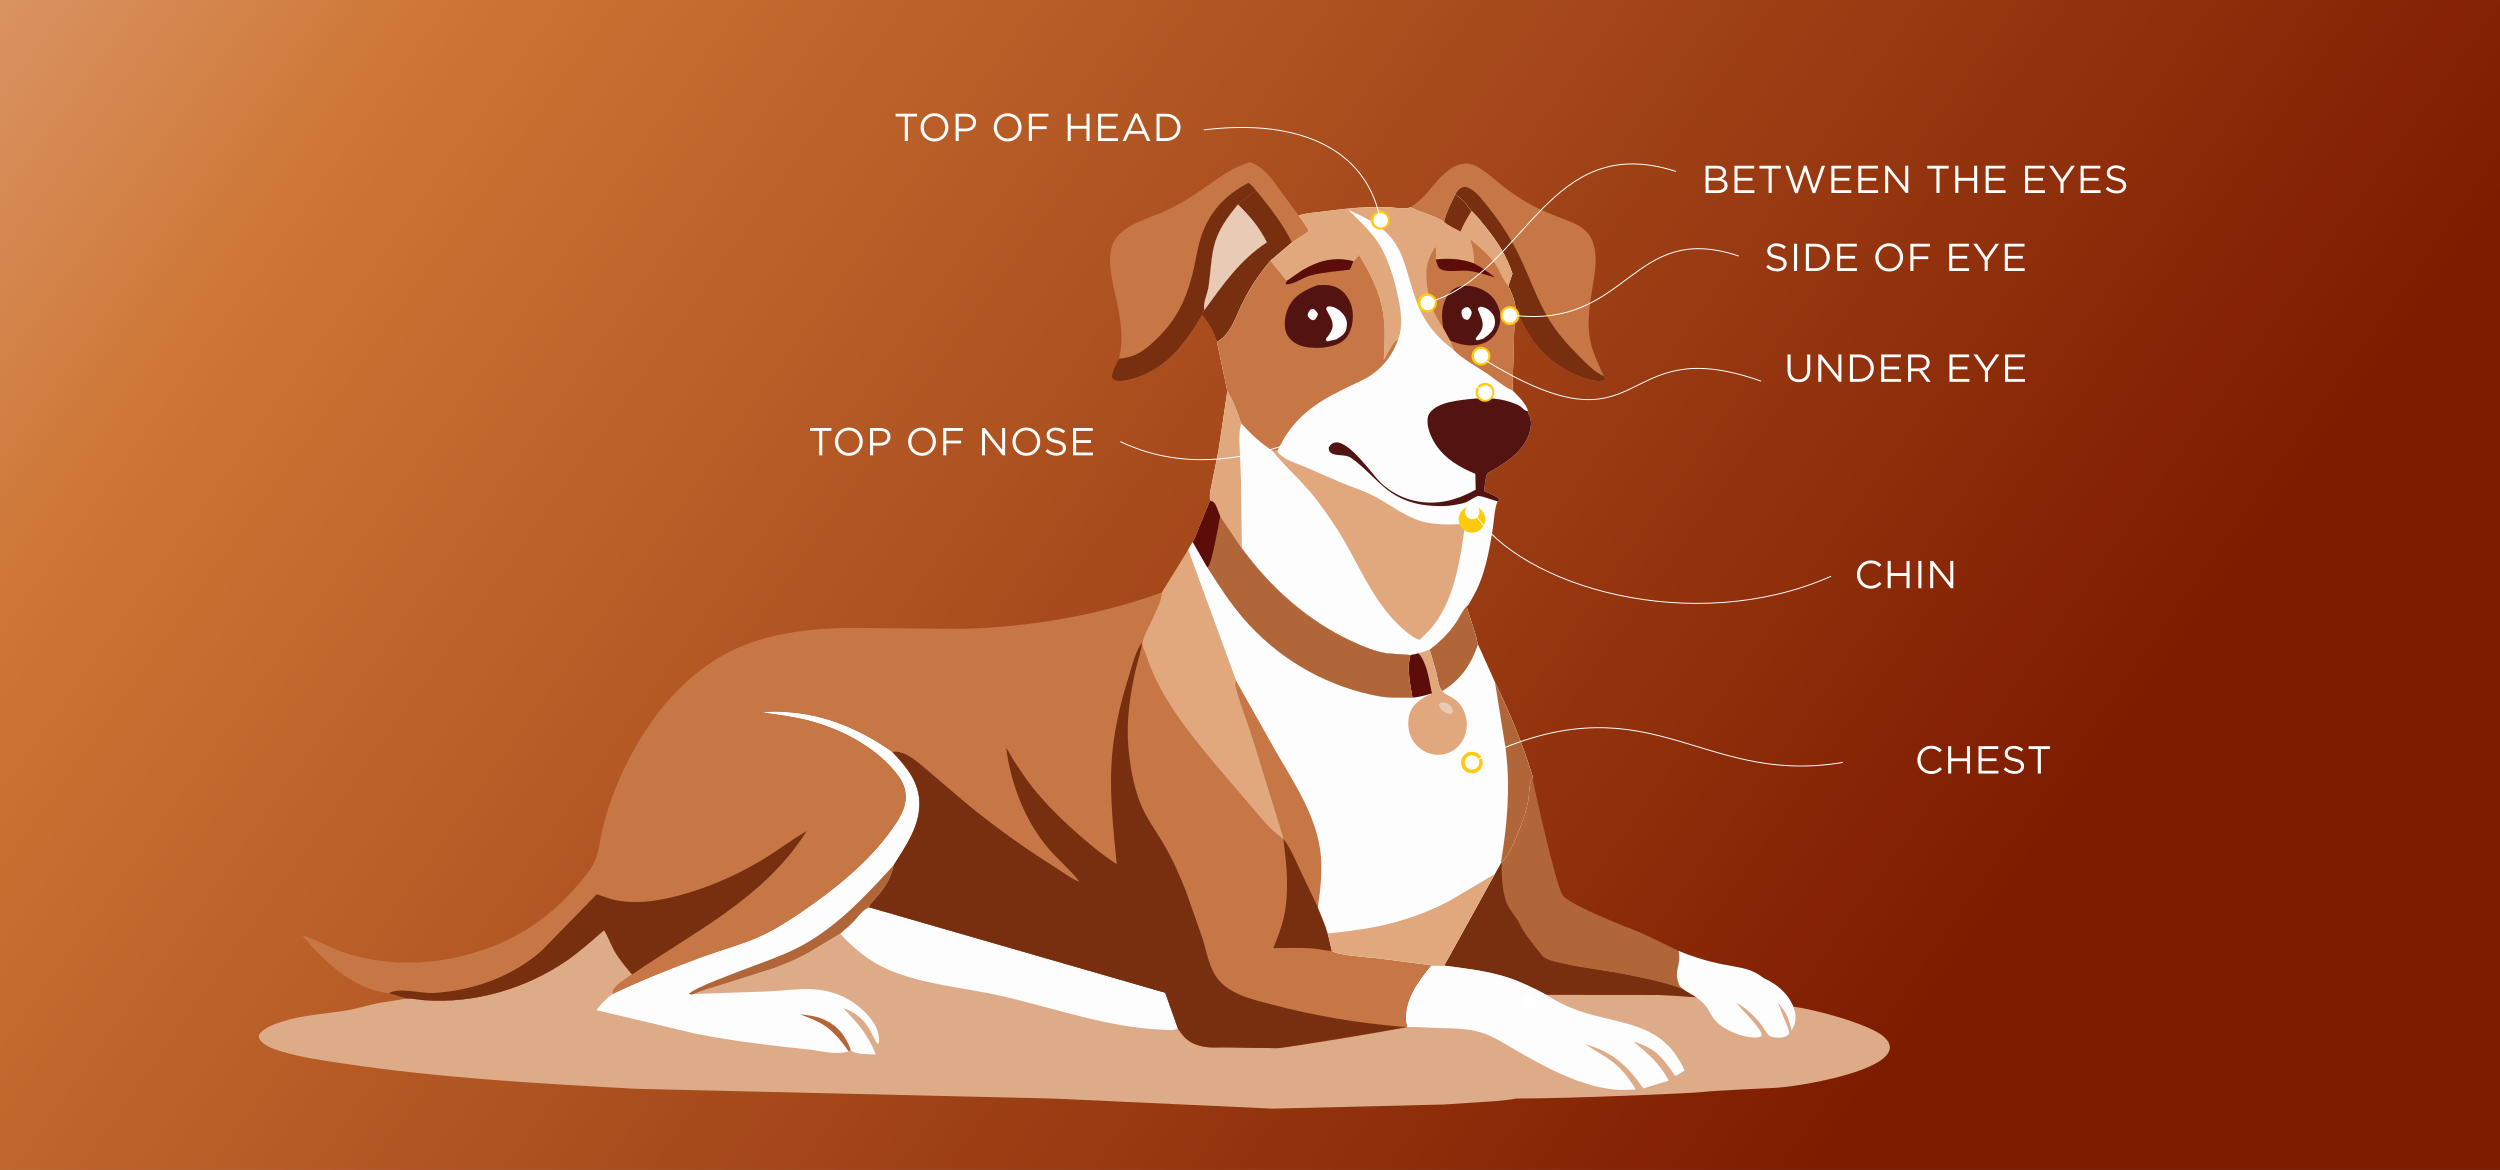 <svg width="2045" height="957" viewBox="0 0 2045 957" fill="none" xmlns="http://www.w3.org/2000/svg">
<rect x="0" y="0" width="2045" height="957" fill="#808080" stroke="none"/>
<g clip-path="url(#clip0_2045_296)">
<rect width="2045" height="957" fill="url(#paint0_linear_2045_296)"/>
<path d="M1377 793.449L1385.09 813.495C1380.65 808.601 1337.16 798.46 1324.86 796.238L1293.86 791.318C1288.17 790.603 1282.59 788.993 1277 787.769C1270.99 786.456 1262.01 784.633 1258.76 779.343C1246.78 759.821 1222.94 742.532 1227.8 705.361C1226.96 697.905 1233.2 688.563 1234.79 681.412C1236.6 673.137 1243.16 665.338 1244.03 656.908C1244.66 650.76 1251.98 642.293 1253.42 636.271C1253.42 636.271 1272.16 723.705 1278.36 732.411C1284.56 741.117 1339.18 761.747 1339.18 761.747C1351.68 767.054 1361.66 772.499 1373.55 778.062C1373.55 781.825 1374.93 789.395 1377 793.449Z" fill="#B06638"/>
<path d="M1232.33 738.332C1234.34 743.847 1241.06 751.3 1242.84 755.2C1247.65 765.793 1256.38 775.395 1260.74 780.578C1263.98 785.869 1270.99 786.956 1277 788.268C1297.96 792.859 1360.61 799.754 1381.61 811.655L1386.22 815.847L1356.18 813.892L1265.08 813.795C1255 808.512 1244.7 803.312 1233.86 799.754C1216.88 794.18 1199.24 792.261 1181.62 789.918C1186.28 762.998 1214.45 730.038 1227.69 706.113C1229.73 702.425 1226.16 721.398 1232.33 738.332Z" fill="#772F10"/>
<path d="M1154.06 169.562C1157.58 166.846 1161.34 164.134 1164.42 160.923C1174 150.937 1185.58 132.008 1201.45 133.913C1210.37 134.983 1221.88 146.564 1229.04 152.049C1236.9 158.081 1245.03 163.683 1253.84 168.262C1260.5 171.733 1267.41 174.615 1274.4 177.376C1282.42 180.547 1293.52 183.854 1298.95 190.893C1306.42 200.581 1305.86 213.902 1304.19 225.377C1301.43 244.371 1296.59 263.727 1301.81 282.774C1304.11 291.223 1308.24 299.643 1311.85 307.627L1313.13 309.476L1312.43 310.973C1307.97 312.532 1301.93 311.145 1297.57 309.748C1280.03 304.133 1265 293.833 1254.24 278.838C1248.72 271.128 1244.51 262.648 1240.17 254.237L1239.5 254.486L1238.95 258.147C1239 257.012 1238.97 255.781 1239.29 254.689L1239.44 254.214C1240.72 249.526 1236.01 238.066 1233.73 233.959L1237.19 223.85C1232.29 209.143 1224.9 197.678 1215.2 185.71C1211.57 181.226 1207.95 176.478 1203.7 172.557C1201.64 171.068 1199.71 167.198 1197.84 165.193C1195.7 162.901 1192.94 160.957 1190.47 159.038C1187.02 166.267 1183.14 173.583 1181.27 181.416C1172.74 175.795 1162.9 174.293 1154.06 169.562Z" fill="#C77745"/>
<path d="M1190.47 159.037C1192.25 156.035 1193.88 153.805 1197.47 152.942C1199.39 152.48 1202.34 154.114 1203.95 155.16C1209.25 158.608 1213.14 164.171 1217.08 169.045C1228.81 183.553 1238.34 199.043 1245.97 216.07C1252.67 230.996 1258.14 246.172 1266.5 260.345C1273.39 272.017 1282.5 282.116 1292.02 291.662C1298.08 297.737 1303.89 304.064 1311.85 307.625L1313.13 309.475L1312.43 310.971C1307.97 312.53 1301.93 311.143 1297.57 309.746C1280.03 304.132 1265 293.831 1254.24 278.836C1248.72 271.127 1244.51 262.646 1240.17 254.236L1239.5 254.484L1238.95 258.146C1239 257.01 1238.97 255.78 1239.29 254.688L1239.44 254.213C1240.72 249.525 1236.01 238.064 1233.73 233.958L1237.19 223.848C1232.29 209.142 1224.9 197.676 1215.21 185.709C1211.58 181.225 1207.95 176.476 1203.7 172.556C1201.64 171.066 1199.71 167.196 1197.84 165.192C1195.7 162.899 1192.94 160.956 1190.47 159.037Z" fill="#772F10"/>
<path d="M915.252 293.474C918.931 279.618 917.173 266.001 914.699 252.137C911.861 236.228 903.219 212.109 911.439 197.009C914.078 192.163 918.989 188.325 923.63 185.499C931.523 180.693 940.643 177.866 949.148 174.35C956.41 171.35 963.381 167.536 970.144 163.555C987.092 153.578 1003.61 138.095 1022.5 132.514C1034.84 137.426 1040.83 146.887 1048.25 157.278L1062.29 176.203C1064.87 180.105 1068.96 184.939 1070.52 189.27L1056.77 198.34L1039.24 213.228C1033.08 220.65 1027.51 227.953 1022.62 236.296C1019.38 241.838 1016.44 247.571 1013.79 253.418C1009.32 263.265 1005.43 274.12 995.504 279.726C993.063 271.311 988.743 264.349 983.492 257.468C968.862 282.216 953.21 302.855 924.043 310.556C920.967 311.368 914.09 312.489 911.305 310.67C910.663 310.251 910.181 309.717 909.66 309.161C909.027 304.309 913.083 297.799 915.252 293.474Z" fill="#C77745"/>
<path d="M915.249 293.474C920.949 292.773 925.78 291.865 930.885 289.15C937.971 285.382 943.976 279.489 949.516 273.779C965.167 257.645 972.134 239.505 976.928 217.912C978.589 210.43 979.647 202.801 981.913 195.462C988.559 173.942 1001.65 159.746 1021.33 149.486C1023.78 151.431 1025.73 153.778 1027.77 156.133C1022.4 159.017 1017.49 163.428 1012.68 167.184C1004.04 177.738 996.126 188.295 992.946 201.84C990.435 212.538 990.275 223.697 988.599 234.534C987.728 240.155 984.434 246.759 984.935 252.351L985.205 253.688L983.49 257.468C968.86 282.216 953.208 302.854 924.041 310.556C920.965 311.368 914.088 312.489 911.303 310.67C910.661 310.251 910.179 309.717 909.658 309.161C909.025 304.309 913.081 297.799 915.249 293.474Z" fill="#772F10"/>
<path d="M1027.77 156.133C1038.21 169.078 1049.61 183.226 1056.77 198.339L1039.24 213.227C1033.08 220.65 1027.51 227.953 1022.62 236.295C1019.38 241.838 1016.44 247.571 1013.79 253.418C1009.32 263.265 1005.43 274.119 995.504 279.726C993.063 271.311 988.743 264.349 983.492 257.468L985.208 253.688L984.937 252.351C984.436 246.759 987.73 240.155 988.601 234.534C990.278 223.697 990.437 212.538 992.948 201.84C996.128 188.295 1004.05 177.738 1012.68 167.184C1017.49 163.428 1022.41 159.017 1027.77 156.133Z" fill="#772F10"/>
<path d="M985.207 253.69L984.936 252.353C984.435 246.76 987.729 240.156 988.6 234.535C990.277 223.698 990.436 212.539 992.947 201.841C996.127 188.296 1004.05 177.739 1012.68 167.186C1022.58 177.01 1030.15 185.728 1036.32 198.263C1014.19 212.735 1000.56 232.694 985.207 253.69Z" fill="#E8CAB5"/>
<path d="M1190.47 159.037C1192.94 160.956 1195.7 162.9 1197.84 165.192C1199.71 167.196 1201.64 171.066 1203.7 172.556C1207.95 176.476 1211.58 181.225 1215.21 185.709C1224.9 197.677 1232.29 209.142 1237.19 223.849L1233.73 233.958C1236.01 238.064 1240.72 249.525 1239.44 254.213L1239.29 254.688C1238.97 255.78 1239 257.011 1238.95 258.146L1237.17 319.285C1240.93 322.902 1249.49 331.367 1249.92 336.519L1249.96 337.279C1250.05 338.386 1250.54 339.14 1251.04 340.108C1253.18 344.273 1252.37 350.331 1250.91 354.609C1246.07 368.81 1234.45 376.709 1222.19 384.045C1220.96 384.783 1217.49 386.331 1216.75 387.268C1215.14 389.301 1214.36 398.755 1214 401.583C1218.35 403.546 1222.99 405.308 1226.73 408.318L1226.62 409.094L1224.99 410.131C1222.45 416.196 1222.3 424.232 1221.32 430.774C1218.47 449.87 1214.52 471.91 1204.61 488.691C1203.47 490.621 1201.42 495.005 1199.64 496.201C1196.42 499.42 1194.49 504.099 1192.02 507.915C1185.93 517.331 1178.47 524.842 1169.49 531.491C1166.51 532.63 1163.59 533.827 1160.47 534.494L1153.75 535.865L1134.66 534.48C1124.55 532.925 1114.86 528.824 1105.63 524.539C1069.47 507.747 1039.25 480.611 1015.84 448.542L998.13 422.253L994.709 413.595C993.385 411.158 992.543 410.325 989.94 409.463C989.4 406.985 989.704 403.898 990.092 401.409L996.613 369.201L1003.97 319.972L995.503 279.727C1005.43 274.12 1009.31 263.265 1013.79 253.419C1016.44 247.571 1019.38 241.838 1022.62 236.296C1027.51 227.953 1033.08 220.65 1039.24 213.228L1056.77 198.34L1070.52 189.27C1068.96 184.939 1064.87 180.105 1062.29 176.203C1068.99 174.234 1076.32 173.808 1083.24 172.934C1095.28 171.417 1107.39 169.817 1119.54 169.525L1135.69 169.474C1141.38 169.735 1148.61 171.483 1154.06 169.561C1162.9 174.292 1172.74 175.794 1181.27 181.415C1183.14 173.582 1187.02 166.266 1190.47 159.037Z" fill="#FDFDFD"/>
<path d="M1003.97 319.973C1008.67 327.269 1012.55 337.997 1015.41 346.284C1013.28 352.514 1013.8 360.815 1014.12 367.342L1015.15 392.841L1015.84 448.542L998.13 422.253L994.709 413.595C993.385 411.158 992.543 410.326 989.94 409.464C989.4 406.985 989.704 403.898 990.092 401.41L996.613 369.201L1003.97 319.973Z" fill="#E1A87D"/>
<path d="M1224.99 410.13C1220.29 409.01 1214.04 406.084 1209.42 405.733C1207.57 405.593 1201.64 409.903 1199.42 410.774C1195.94 412.142 1191.95 412.689 1188.26 413.283C1181.22 414.417 1174.25 414.064 1167.19 413.355C1155.61 412.19 1144.36 407.969 1135.11 400.845C1124.62 392.772 1116.17 382.19 1105.23 374.602C1100.18 371.1 1092.53 373.606 1088.42 370.252C1086.75 368.889 1087.05 368.047 1086.91 366.009C1087.82 364.549 1088.53 363.526 1090.07 362.663C1101.24 356.392 1122.82 388.691 1129.57 394.977C1136.25 401.206 1144.7 406.263 1153.5 408.737C1172.71 414.133 1190.06 410.096 1207.12 400.534L1206.82 387.554C1193.92 382.305 1181.84 375.213 1174.11 363.222C1170.29 357.304 1166.16 347.539 1168.23 340.371C1169.11 337.344 1172.24 334.568 1174.89 333.037C1181.52 329.21 1189.19 328.02 1196.66 327.075C1209.95 325.397 1223.06 324.591 1235.98 329.015C1238.35 329.828 1240.91 330.734 1243.07 332.028C1244.99 333.177 1247 335.929 1249.15 336.382L1249.92 336.518L1249.96 337.277C1250.06 338.385 1250.54 339.139 1251.04 340.107C1253.18 344.271 1252.37 350.33 1250.91 354.608C1246.07 368.809 1234.46 376.708 1222.19 384.044C1220.96 384.782 1217.49 386.33 1216.75 387.267C1215.14 389.3 1214.36 398.754 1214 401.582C1218.35 403.545 1222.99 405.306 1226.73 408.316L1226.62 409.093L1224.99 410.13Z" fill="#531311"/>
<path d="M1040.81 368.8L1044.94 368.58C1045.25 369.811 1045.79 370.597 1046.7 371.499C1051.54 376.328 1059.26 378.596 1065.5 381.07L1096.48 394.548C1105.19 398.172 1114.29 401.007 1122.73 405.223C1136.08 411.879 1147.7 421.806 1162.11 426.178C1174.22 429.85 1186.11 429.063 1198.53 428.616C1194.57 456.49 1190.48 488.407 1172.66 511.452C1169.33 515.761 1165.06 519.616 1161.18 523.45C1156.57 522.073 1151.28 517.73 1147.72 514.604C1125.18 494.829 1113.95 467.271 1099.29 441.859C1093.25 431.398 1086.2 421.376 1079.1 411.613C1067.66 395.868 1053 383.741 1040.81 368.8Z" fill="#E1A87D"/>
<path d="M1190.47 159.037C1192.94 160.956 1195.7 162.9 1197.84 165.192C1199.71 167.196 1201.64 171.066 1203.7 172.556C1207.95 176.476 1211.58 181.225 1215.21 185.709C1224.9 197.677 1232.29 209.142 1237.19 223.849L1233.73 233.958C1236.01 238.064 1240.72 249.525 1239.44 254.213L1239.29 254.688C1238.97 255.78 1239 257.011 1238.95 258.146L1237.17 319.285C1230.57 316.64 1223.07 310.057 1217.11 305.973C1207.99 299.734 1197.13 294.171 1189.31 286.395C1176.85 277.379 1166.84 265.835 1160.73 251.587C1155.07 238.381 1152.29 224.097 1147.19 210.659C1138.85 188.699 1122.98 180.682 1102.84 171.53C1113.62 182.54 1124.83 191.873 1131.66 206.106C1137.42 218.077 1141.16 230.822 1143.82 243.813C1146.02 254.595 1147.75 266.435 1143.89 277.034L1143.67 277.61C1139.3 278.682 1134.41 290.485 1131.9 294.531C1132.51 282.374 1133.31 269.701 1131.62 257.6C1129.07 239.356 1121.04 223.674 1111.45 208.271C1110.26 210.232 1109.27 211.918 1107.41 213.355L1107.03 213.646C1091.86 209.652 1078.53 213.19 1065.3 220.964L1052.86 229.559C1051.06 228.292 1049.6 225.941 1048.21 224.229L1039.24 213.228L1056.77 198.34L1070.52 189.27C1068.96 184.939 1064.87 180.105 1062.29 176.203C1068.99 174.234 1076.32 173.808 1083.24 172.934C1095.28 171.417 1107.39 169.817 1119.54 169.525L1135.69 169.474C1141.38 169.735 1148.61 171.483 1154.06 169.561C1162.9 174.292 1172.74 175.794 1181.27 181.415C1183.14 173.582 1187.02 166.266 1190.47 159.037Z" fill="#E1A87D"/>
<path d="M1190.47 159.037C1192.94 160.956 1195.7 162.9 1197.84 165.192C1199.71 167.196 1201.64 171.066 1203.7 172.556C1200.27 178.05 1197.2 183.409 1194.62 189.358C1190.24 186.964 1185.02 184.72 1181.27 181.415C1183.13 173.582 1187.02 166.266 1190.47 159.037Z" fill="#772F10"/>
<path d="M1205.75 215.497C1205.88 208.444 1204.98 202.651 1202.67 195.924C1210.54 202.361 1219.59 209.783 1224.79 218.659C1227.77 223.747 1229.72 229.524 1233.73 233.957C1236.01 238.064 1240.72 249.525 1239.44 254.212L1239.29 254.687C1238.97 255.779 1239 257.01 1238.95 258.145L1237.17 319.284C1230.57 316.639 1223.07 310.057 1217.11 305.972C1207.99 299.733 1197.13 294.171 1189.31 286.395L1186.29 278.604L1180.43 267.958C1173.93 259.458 1170.21 249.481 1168.26 239.006C1165.61 224.748 1165.76 214.248 1174.07 202.108C1175.08 204.462 1174.49 209.553 1174.53 212.256C1185.03 211.074 1195.81 211.722 1205.75 215.497Z" fill="#C77745"/>
<path d="M1174.52 212.257C1185.03 211.076 1195.81 211.724 1205.75 215.499C1212.06 218.662 1217.4 222.622 1222.94 226.941C1215.85 224.946 1208.48 222.405 1201.16 221.556C1194.76 220.813 1184.12 223.121 1178.49 220.201C1175.92 218.87 1175.16 214.811 1174.52 212.257Z" fill="#5C0D0A"/>
<path d="M1180.43 267.958C1179.59 261.826 1178.98 255.606 1180.72 249.561C1182.31 244.085 1185.09 238.759 1190.22 235.851C1195.18 233.035 1201.78 233.33 1207.13 234.859C1214.24 236.898 1220.59 241.152 1224.14 247.797C1227.17 253.457 1228.33 260.111 1226.37 266.337C1224.49 272.339 1221.14 277.085 1215.39 279.936C1213.4 280.922 1211.28 281.489 1209.11 281.953C1201.37 283.618 1193.38 281.635 1186.29 278.604L1180.43 267.958Z" fill="#531311"/>
<path d="M1197.72 252.001C1198.06 251.729 1198.46 251.55 1198.88 251.48L1199.87 251.317C1200.54 251.207 1201.24 251.358 1201.73 251.816C1202.68 252.689 1203.18 253.558 1203.71 254.781C1203.93 255.289 1203.97 255.862 1203.81 256.393C1203.3 258.104 1202.75 259.396 1201.68 260.8C1201.22 261.398 1200.48 261.723 1199.73 261.61C1198.8 261.468 1198.31 261.184 1197.37 260.576C1197.07 260.38 1196.81 260.121 1196.63 259.806C1195.68 258.123 1195.54 256.72 1195.53 254.938C1195.53 254.192 1195.88 253.488 1196.46 253.02L1197.72 252.001Z" fill="#FDFDFD"/>
<path d="M1210.35 251.105C1210.57 250.949 1210.85 250.873 1211.12 250.892V250.892C1215.3 251.269 1218.29 253.393 1220.81 256.656C1222.58 258.955 1223.31 262.561 1222.76 265.412C1221.69 271.018 1217.68 273.907 1213.33 277.036C1213.18 277.146 1213.01 277.226 1212.83 277.272L1208.85 278.285C1207.61 278.602 1206.66 277.362 1207.44 276.336C1208.96 274.303 1210.75 272.411 1211.81 270.1C1214.63 263.926 1211.06 258.938 1208.98 253.369C1208.74 252.746 1208.98 252.052 1209.53 251.673L1210.35 251.105Z" fill="#FDFDFD"/>
<path d="M1107.03 213.645L1107.41 213.354C1109.27 211.917 1110.26 210.231 1111.45 208.27C1121.04 223.673 1129.07 239.355 1131.62 257.599C1133.31 269.7 1132.51 282.373 1131.9 294.53C1134.41 290.484 1139.3 278.681 1143.67 277.609C1138.2 293.05 1128.18 304.441 1113.36 311.477C1089.65 322.735 1068.76 331.84 1053.19 354.18C1049.98 358.786 1047.71 363.736 1044.94 368.579L1040.81 368.799C1031.18 362.239 1023.04 355.094 1015.41 346.282C1012.55 337.996 1008.67 327.268 1003.97 319.971L995.504 279.726C1005.43 274.119 1009.32 263.264 1013.79 253.418C1016.44 247.57 1019.38 241.837 1022.62 236.295C1027.51 227.952 1033.08 220.649 1039.24 213.227L1048.21 224.228C1049.6 225.94 1051.07 228.291 1052.86 229.558L1065.3 220.963C1078.53 213.189 1091.86 209.651 1107.03 213.645Z" fill="#C77745"/>
<path d="M1052.86 229.559L1065.3 220.964C1078.53 213.19 1091.86 209.652 1107.03 213.646C1106.16 216.015 1105.34 218.372 1104.11 220.586C1093.68 221.959 1082.42 222.606 1072.24 225.284C1065.67 227.012 1058.55 232.68 1052.04 232.635L1051.62 231.708L1052.86 229.559Z" fill="#5C0D0A"/>
<path d="M1077.84 233.246C1084.75 232.978 1090.6 232.811 1096.56 236.995C1101.36 240.368 1105.22 247.281 1106.18 253.011C1107.41 260.467 1106.22 269.95 1101.44 276.018C1096.53 282.249 1088.62 283.466 1081.27 284.503C1075.43 284.617 1069.44 284.639 1063.86 282.718C1059.09 281.08 1054.41 277.484 1052.39 272.775C1049.83 266.791 1050.92 258.324 1053.46 252.5C1058.28 241.436 1067.21 237.322 1077.84 233.246Z" fill="#531311"/>
<path d="M1071.72 253.536C1072.01 253.208 1072.39 252.989 1072.82 252.905L1073.53 252.765C1073.98 252.678 1074.44 252.734 1074.82 252.974C1076.07 253.763 1076.82 254.751 1077.64 255.953C1077.95 256.401 1078.07 256.96 1077.92 257.481C1077.51 258.861 1076.86 259.866 1076 261.029C1075.67 261.475 1075.17 261.759 1074.62 261.817L1074.08 261.873C1073.7 261.913 1073.32 261.846 1072.98 261.663C1071.5 260.858 1070.73 260.105 1069.89 258.66C1069.68 258.302 1069.6 257.883 1069.67 257.476C1069.98 255.799 1070.61 254.818 1071.72 253.536Z" fill="#FDFDFD"/>
<path d="M1085.25 251.523C1085.46 251.106 1085.84 250.8 1086.3 250.73C1087.24 250.586 1088.1 250.577 1089.11 250.766C1093.18 251.525 1097.37 254.858 1099.62 258.251C1101.83 261.563 1102.22 264.854 1101.37 268.726C1100.37 273.323 1096.93 275.213 1093.24 277.476C1093.1 277.562 1092.95 277.624 1092.79 277.661L1086.34 279.14C1084.93 279.462 1083.96 277.835 1084.89 276.732C1086.84 274.41 1088.69 271.922 1089.6 269.183C1091.56 263.275 1087.45 258.414 1084.99 253.322C1084.79 252.92 1084.8 252.451 1085 252.049L1085.25 251.523Z" fill="#FDFDFD"/>
<path d="M501.175 813.018C524.871 801.75 548.983 792.14 573.596 783.068C588.529 777.562 604.232 773.413 618.844 767.19C631.608 761.755 643.41 754.336 654.851 746.549C681.88 728.151 709.709 706.017 728.866 679.345C733.779 672.506 739.043 664.806 740.509 656.349C741.882 648.436 739.683 641.285 735.002 634.908C717.717 611.36 687.634 595.912 659.788 588.968C648.061 586.044 636.031 584.633 624.097 582.836L624.706 582.714C630.931 581.582 637.827 582.082 644.1 582.505C675.71 584.642 704.063 596.945 729.799 614.965C741.861 627.535 752.668 640.42 752.067 658.949C751.47 677.351 740.527 692.612 731.11 707.606C728.994 718.57 723.845 726.252 716.627 734.485C714.608 736.789 711.816 739.203 710.89 742.164L953.138 812.072L963.627 841.5C965.505 843.973 967.037 846.556 969.281 848.755C973.794 853.178 979.6 855.381 985.797 856.326C991.483 857.192 997.71 856.562 1003.49 856.704L1045.2 857.407C1054.77 856.885 1135.6 843.384 1151.11 840.077L1150.79 840.004L1150.15 835.989C1148.41 817.88 1160.02 802.782 1170.8 789.593L1181.62 789.919C1199.24 792.262 1216.88 794.181 1233.86 799.755C1244.7 803.313 1255 808.513 1265.08 813.796L1356.18 813.893C1388.89 815.166 1427 819.896 1464.82 823.283C1483.26 824.934 1529.27 837.944 1540.56 847.67C1568.16 871.438 1481.17 887.74 1452.94 889.834C1452.94 889.834 1399.17 892.272 1392.91 893.223C1386.66 894.174 1285.77 898.598 1241.04 898.598C1240.16 898.418 1237.66 899.134 1236.7 899.27L1224.3 900.65L1181.36 903.468L1041.21 906.872L861.36 898.598L520.383 890.637C439.726 886.277 358.833 881.761 278.905 869.663C262.826 867.229 246.71 864.941 231.088 860.31C225.593 858.682 218.538 856.517 214.286 852.471C212.585 850.853 211.834 849.593 211.705 847.241C212.197 846.012 212.693 845.166 213.657 844.256C218.191 839.974 224.209 837.86 230.022 835.933C247.645 830.091 265.43 829.518 283.509 826.542C292.152 825.119 300.516 822.339 309.095 820.625C316.737 819.1 324.451 818.618 332.046 816.714C337.088 816.613 342.433 817.822 347.5 818.19C387.831 821.117 430.185 808.745 463.405 785.916C474.321 778.414 484.074 769.534 494.078 760.888C497.501 766.037 499.228 771.624 502.146 776.983C506.156 784.345 511.733 790.773 517.105 797.154C511.48 800.817 505.413 804.385 501.479 809.944L501.175 813.018Z" fill="#DEAB89"/>
<path d="M1449.49 815.315C1443.92 810.509 1439.59 802.446 1440.75 799.41C1462.01 807.584 1470.13 825.028 1468.55 834.46C1468.55 837.827 1467.16 839.134 1465.96 842.191L1465.55 843.062C1461.9 829.09 1461.41 827.819 1449.49 815.315Z" fill="#FDFDFD"/>
<path d="M1373.06 777.885C1416.02 795.196 1426.37 786.231 1444.52 801.559C1451.71 807.632 1453.75 818.021 1456.2 825.01C1459.24 833.652 1463.63 841.874 1463.63 844.722C1464.1 846.175 1460.4 849.555 1452.63 848.748C1446.17 848.077 1445.81 845.745 1442.92 841.393C1440.81 838.196 1438.22 834.927 1435.53 832.202C1429.7 826.326 1427.25 823.99 1420 820.183C1429.92 831.249 1444.96 845.725 1440.03 848.213C1433.99 849.783 1421.45 847.541 1410.15 840.642C1397.23 832.743 1400.48 824.45 1387.71 816.026C1384.93 813.492 1372.91 808.64 1373.06 803.855C1368.98 794.549 1375.59 788.477 1373.06 777.885Z" fill="#FDFDFD"/>
<path d="M710.887 742.162L953.135 812.071L963.624 841.499C960.307 842.985 954.984 842.473 951.331 842.332C905.612 840.57 861.691 824.251 817.393 814.333C787.17 807.565 755.497 805.48 726.767 793.228C711.149 786.567 698.751 776.122 687.297 763.78C690.852 760.645 694.566 757.55 697.881 754.163C701.586 750.376 705.825 744.049 710.887 742.162Z" fill="#FDFDFD"/>
<path d="M1170.8 789.59L1181.62 789.916C1199.24 792.259 1216.87 794.178 1233.85 799.752C1244.7 803.311 1255 808.51 1265.07 813.793C1275.38 820.802 1287.39 825.904 1299.38 829.318C1332.96 838.872 1361.17 838.68 1377.98 875.576C1375.6 877.111 1372.94 879.22 1370.25 880.046C1364.84 872.122 1359.06 863.494 1350.78 858.279C1346.13 855.345 1341.14 853.705 1336 851.873C1348.17 861.911 1357.49 869.89 1365.1 883.986L1344.15 890.305C1331.53 871.715 1318.65 860.331 1296.71 854.089C1304.02 859.204 1312.24 863.245 1319.24 868.719C1327.25 874.982 1332.93 882.545 1338.03 891.252C1332.41 891.378 1326.36 891.816 1320.77 891.254C1292.43 888.408 1265.19 873.549 1240.93 859.671C1231.24 854.123 1221.49 847.498 1210.69 844.337C1198.73 840.841 1186.06 841.239 1173.73 840.824C1166.22 840.573 1158.61 839.883 1151.1 840.074L1150.79 840.001L1150.15 835.986C1148.41 817.877 1160.01 802.78 1170.8 789.59Z" fill="#FDFDFD"/>
<path d="M501.175 813.018C524.87 801.75 548.982 792.14 573.595 783.068C588.528 777.562 604.232 773.413 618.843 767.19C631.607 761.755 643.41 754.336 654.85 746.549C681.88 728.151 709.708 706.017 728.866 679.345C733.778 672.506 739.042 664.806 740.509 656.349C741.882 648.436 739.683 641.285 735.001 634.908C717.717 611.36 687.633 595.912 659.787 588.968C648.06 586.044 636.031 584.633 624.097 582.836L624.705 582.714C630.931 581.582 637.826 582.082 644.099 582.505C675.71 584.642 704.063 596.945 729.798 614.965C741.86 627.535 752.668 640.42 752.066 658.949C751.47 677.351 740.526 692.612 731.109 707.606C728.993 718.57 723.845 726.252 716.627 734.485C714.607 736.789 711.815 739.203 710.89 742.164C705.827 744.051 701.588 750.378 697.883 754.164C694.568 757.551 690.855 760.646 687.299 763.782L661.369 779.308C652.417 784.293 642.862 788.43 633.24 791.923L589.466 805.834C582.144 808.096 574.819 809.913 567.809 813.095L628.56 810.961C640.883 810.462 653.116 808.523 665.5 809.235C681.317 810.143 695.415 816.28 706.809 827.26C713.099 833.322 719.069 841.324 719.029 850.5C719.025 851.513 718.893 852.497 718.716 853.491L717.721 853.671C715.162 850.296 713.664 846.367 711.667 842.664C707.01 834.027 699.119 827.669 689.805 824.649C701.473 836.64 710.182 846.745 716.402 862.509C712.075 862.269 699.201 862.642 696.425 859.522L695.955 858.925C695.358 859.304 694.767 859.723 694.131 860.036C683.435 863.186 672.252 859.631 661.538 858.519C630.61 855.308 599.334 851.571 568.816 845.533L487.941 826.271C491.706 821.15 495.945 816.657 501.175 813.018Z" fill="#FDFDFD"/>
<path d="M694.131 860.034C688.405 851.63 681.372 842.955 672.536 837.697C667.014 834.411 660.451 832.165 654.514 829.713C661.509 830.467 667.892 831.176 674.37 834.146C685.816 839.395 691.73 847.362 695.956 858.923C695.358 859.302 694.767 859.721 694.131 860.034Z" fill="#B06638"/>
<path d="M731.108 707.605C728.992 718.569 723.844 726.251 716.626 734.484C714.606 736.788 711.814 739.202 710.889 742.163C705.826 744.05 701.587 750.377 697.882 754.163C694.567 757.55 690.854 760.645 687.298 763.781L661.368 779.307C652.416 784.292 642.861 788.429 633.239 791.922L589.465 805.833C582.143 808.095 574.818 809.912 567.808 813.094C566.14 813.521 565.218 813.813 563.604 813.106C565.52 808.799 604.757 794.53 610.868 792.209C624.558 787.009 638.886 782.109 651.971 775.52C683.322 759.729 707.76 733.153 731.108 707.605Z" fill="#B06638"/>
<path d="M989.94 409.463C992.543 410.325 993.386 411.157 994.709 413.595L998.13 422.252L1015.84 448.542C1039.25 480.61 1069.47 507.746 1105.63 524.539C1114.86 528.823 1124.55 532.925 1134.67 534.479L1153.75 535.864L1160.47 534.494C1163.59 533.827 1166.51 532.63 1169.49 531.49C1178.47 524.842 1185.93 517.33 1192.02 507.914C1194.49 504.098 1196.42 499.419 1199.64 496.201L1207.42 520.468C1208.02 522.413 1208.15 525.407 1208.97 527.133L1222.89 558.09C1235.36 583.624 1245.63 608.608 1253.89 635.801C1250.24 641.429 1251.27 648.413 1250.06 654.812C1248.09 665.218 1244.55 674.776 1240.46 684.498C1237.11 692.453 1233.89 699.912 1227.69 706.113L1222.76 714.929L1191.61 771.347L1184.39 784.364C1183.46 786.025 1181.94 788.078 1181.62 789.918L1170.8 789.591C1160.02 802.781 1148.41 817.878 1150.15 835.987L1151.11 840.076L1003.49 856.702C997.708 856.56 991.482 857.191 985.796 856.325C979.599 855.38 973.793 853.177 969.28 848.753C967.036 846.554 965.504 843.972 963.625 841.499L953.137 812.071L710.889 742.162C711.815 739.201 714.607 736.788 716.626 734.484C723.844 726.251 728.992 718.569 731.108 707.605C740.526 692.611 751.469 677.35 752.065 658.948C752.667 640.419 741.86 627.533 729.797 614.963C704.062 596.944 675.709 584.64 644.099 582.504C637.826 582.08 630.93 581.581 624.704 582.712L624.096 582.835C636.03 584.632 648.059 586.043 659.787 588.967C687.632 595.911 717.716 611.359 735.001 634.907C739.682 641.284 741.881 648.434 740.508 656.347C739.042 664.805 733.778 672.505 728.865 679.343C709.707 706.015 681.879 728.15 654.85 746.548C643.409 754.334 631.607 761.753 618.843 767.189C604.231 773.412 588.528 777.561 573.594 783.066C548.981 792.139 524.87 801.749 501.174 813.017L501.478 809.943C505.412 804.383 511.479 800.816 517.104 797.153C511.732 790.772 506.155 784.344 502.145 776.982C499.227 771.623 497.5 766.035 494.077 760.886C484.073 769.533 474.319 778.412 463.404 785.914C430.184 808.744 387.83 821.115 347.499 818.188C342.432 817.82 337.087 816.612 332.045 816.712L318.186 812.394L318 812.421C289.405 809.595 264.563 786.083 247.174 765.051C258.817 768.66 269.546 775.24 281.224 779.099C319.493 791.744 361.08 789.417 398.752 775.785C428.739 764.934 454.266 746.264 474.474 721.745C479.13 716.095 484.551 709.875 487.184 702.975C490.31 694.786 491.041 685.552 493.101 677.027C496.996 660.912 502.853 645.3 509.887 630.305C530.591 586.177 563.485 545.082 610.179 527.238C636.098 517.333 664.367 514.238 691.939 513.597L787.157 514.446C843.285 512.826 897.56 503.679 950.442 484.608L971.934 449.804C972.927 447.584 974.456 445.415 975.709 443.314C978.042 439.372 979.598 434.619 981.32 430.368L989.94 409.463Z" fill="#C77745"/>
<path d="M1089.54 777.783C1084.53 778.019 1078.84 776.125 1073.73 775.787C1063.09 775.084 1052.22 775.525 1041.54 775.572C1044.88 767.266 1048.31 758.848 1050.21 750.076C1054.75 729.124 1052.5 707.101 1049.73 686.082C1055.91 694.117 1059.3 702.831 1063.56 711.889L1078.01 742.205C1080.7 749.167 1084.17 756.502 1086.11 763.676L1089.54 777.783Z" fill="#772F10"/>
<path d="M318.186 812.393C326.318 807.392 344.647 812.789 354.25 812.278C384.72 810.659 415.995 800.02 439.694 780.534C445.905 775.427 451.245 768.965 457.027 763.335L488.09 731.534L499.897 735.421C517.198 740.064 535.959 737.528 553.019 733.149C577.469 726.87 600.414 716.99 622.151 704.175C635.054 696.568 646.853 687.307 659.861 679.807C625.368 734.63 568.556 761.586 517.104 797.152C511.732 790.771 506.155 784.343 502.145 776.981C499.227 771.622 497.499 766.035 494.076 760.885C484.072 769.532 474.319 778.412 463.404 785.913C430.184 808.743 387.83 821.114 347.499 818.187C342.432 817.82 337.086 816.611 332.044 816.711L318.186 812.393Z" fill="#772F10"/>
<path d="M971.935 449.805L1011.11 556.804C1010.23 558.824 1010.05 558.942 1010.56 561.082C1013.91 575.095 1019.84 589.029 1024.18 602.823L1050.09 686.516C1043.74 682.208 1038.3 676.69 1033.21 670.981L997.958 629.736C974.623 601.947 949.591 572.059 938.03 537.153C937.156 534.516 934.546 529.215 934.604 526.778C934.746 520.886 941.221 510.283 943.517 504.694C946.237 498.074 950.13 491.955 950.443 484.608L971.935 449.805Z" fill="#E1A87D"/>
<path d="M729.797 614.963C738.012 613.948 745.37 619.25 751.589 624.088L789.551 656.434C813.158 675.879 838.134 693.84 864.078 710.033C869.394 713.351 876.961 719.391 882.881 721.134C875.38 711.352 865.936 703.678 857.936 694.396C838.269 671.574 827.001 641.315 823 611.785C825.384 614.854 826.812 618.205 828.828 621.486L839.796 637.776C851.022 653.063 864.331 666.52 878.391 679.181C889.517 689.199 900.862 698.688 913.457 706.813C910.866 679.759 907.75 652.884 909.14 625.639C910.411 600.727 916.073 576.146 923.601 552.439C926.187 544.292 928.815 532.304 934.19 525.678C933.428 533.266 930.477 541.128 928.789 548.611C924.299 568.501 921.207 590.399 922.972 610.758C924.296 626.033 926.958 641.673 932.41 656.07C937.05 668.322 944.92 678.578 951.5 689.767C958.946 702.429 965.069 715.945 970.328 729.648L983.424 766.952C987.099 778.045 988.922 792.008 996.494 801.205C1001.02 806.703 1007.1 810.507 1013.54 813.406C1022.05 817.237 1031.53 819.355 1040.54 821.746C1075.46 831.011 1111.08 836.907 1147.08 839.912L1151.11 840.076L1045.2 857.406L1003.49 856.702C997.708 856.56 991.482 857.191 985.796 856.325C979.599 855.38 973.792 853.177 969.279 848.753C967.036 846.554 965.504 843.972 963.625 841.499L953.136 812.07L710.889 742.162C711.814 739.201 714.606 736.788 716.626 734.483C723.844 726.251 728.992 718.569 731.108 707.605C740.525 692.611 751.469 677.35 752.065 658.948C752.667 640.419 741.859 627.533 729.797 614.963Z" fill="#772F10"/>
<path d="M989.939 409.463C992.542 410.325 993.385 411.157 994.708 413.595L998.13 422.252L1015.84 448.542C1039.25 480.61 1069.47 507.746 1105.63 524.539C1114.86 528.823 1124.55 532.925 1134.66 534.479L1153.75 535.864L1160.47 534.494C1163.59 533.827 1166.51 532.63 1169.49 531.49C1178.47 524.842 1185.93 517.33 1192.02 507.914C1194.49 504.098 1196.42 499.419 1199.64 496.201L1207.42 520.468C1208.02 522.413 1208.15 525.407 1208.97 527.133L1222.89 558.09C1235.36 583.624 1245.63 608.608 1253.89 635.801C1250.24 641.429 1251.27 648.413 1250.06 654.812C1248.08 665.218 1244.55 674.776 1240.46 684.498C1237.11 692.453 1233.88 699.912 1227.69 706.113L1222.76 714.929L1191.61 771.347L1184.39 784.364C1183.46 786.025 1181.94 788.078 1181.62 789.918L1170.8 789.591L1125.91 783.781C1118.88 782.929 1094.25 781.639 1089.54 777.783L1086.11 763.676C1084.17 756.503 1080.7 749.168 1078.01 742.206C1080.3 726.462 1082.18 710.155 1079.76 694.291C1075.26 664.903 1058.35 640.151 1043.83 614.953L1011.11 556.804L971.934 449.804C972.926 447.584 974.455 445.415 975.708 443.314C978.041 439.372 979.598 434.619 981.32 430.368L989.939 409.463Z" fill="#FDFDFD"/>
<path d="M1199.64 496.199L1207.43 520.466C1208.02 522.412 1208.15 525.405 1208.97 527.131C1203.68 543.33 1194.51 556.531 1179.66 565.347C1176.21 560.752 1176.21 554.948 1174.75 549.571L1169.49 531.489C1178.47 524.841 1185.93 517.329 1192.02 507.913C1194.49 504.097 1196.42 499.418 1199.64 496.199Z" fill="#B06638"/>
<path d="M1222.89 558.09C1235.36 583.624 1245.63 608.608 1253.89 635.8C1250.24 641.429 1251.27 648.413 1250.07 654.812C1248.09 665.218 1244.55 674.776 1240.46 684.498C1237.11 692.453 1233.89 699.912 1227.69 706.113C1232.9 674.687 1235.7 644.078 1231.59 612.292L1222.89 558.09Z" fill="#B06638"/>
<path d="M1169.49 531.49L1174.75 549.572C1176.2 554.949 1176.21 560.753 1179.66 565.348L1180.22 565.841C1183.27 568.464 1186.8 569.871 1190.05 572.117C1195.65 575.983 1199.12 583.559 1199.75 590.174C1200.39 596.916 1198.35 604.056 1193.97 609.239C1189.64 614.348 1184.04 617.016 1177.43 617.45C1171.49 617.84 1164.9 615.195 1160.5 611.298C1155.14 606.563 1152.32 600.57 1152.01 593.414C1151.63 584.397 1153.75 574.684 1170.8 567.553C1169.49 564.066 1168.26 556.949 1166.52 549.572C1164.77 542.196 1160.47 534.493 1160.47 534.493C1163.59 533.826 1166.51 532.629 1169.49 531.49Z" fill="#E1A87D"/>
<path d="M1179.04 574.579L1179.43 574.484C1181.57 574.183 1184.28 575.158 1185.85 576.615C1187.73 578.371 1188.33 580.031 1188.44 582.545L1186.88 583.993C1184.17 583.814 1181.96 583.096 1179.92 581.252C1178.21 579.709 1177.41 578.315 1177.24 576.027L1179.04 574.579Z" fill="#E8CAB5"/>
<path d="M1153.75 535.865L1160.47 534.494C1167.67 542.926 1168.98 556.601 1171.3 567.194C1165.96 568.813 1161 570.177 1155.42 570.704C1153.62 560.091 1150.59 546.37 1153.75 535.865Z" fill="#5C0D0A"/>
<path d="M1222.76 714.93L1191.61 771.347L1184.39 784.364C1183.46 786.026 1181.94 788.078 1181.62 789.918L1170.8 789.592L1125.91 783.781C1118.88 782.93 1094.25 781.639 1089.54 777.783L1086.11 763.677C1098.5 762.136 1111.36 760.845 1123.61 758.467C1145.41 754.231 1166.87 747.015 1186.44 736.474L1222.76 714.93Z" fill="#E1A87D"/>
<path d="M989.94 409.463C992.543 410.325 993.386 411.157 994.709 413.595L998.13 422.252L1015.84 448.542C1039.25 480.61 1069.47 507.746 1105.63 524.539C1114.86 528.823 1124.55 532.925 1134.67 534.479L1153.75 535.864C1150.59 546.369 1153.63 560.09 1155.42 570.703L1138.87 570.665C1132.87 570.622 1126.39 569.389 1120.53 568.067C1080.1 558.943 1043.76 536.971 1016.8 505.539C1005.77 492.668 996.599 478.346 987.538 464.064L975.709 443.314C978.042 439.372 979.598 434.619 981.321 430.368L989.94 409.463Z" fill="#B06638"/>
<path d="M989.94 409.463C992.543 410.325 993.386 411.157 994.709 413.595L998.13 422.252C996.746 429.027 991.294 461.39 988.085 463.715L987.538 464.064L975.709 443.314C978.042 439.372 979.598 434.619 981.321 430.368L989.94 409.463Z" fill="#5C0D0A"/>
<circle cx="1129.05" cy="180.071" r="7.749" fill="#FFCA0C"/>
<circle cx="1167.57" cy="247.773" r="7.826" fill="#FFCA0C"/>
<circle cx="1235.09" cy="258.137" r="7.749" fill="#FFCA0C"/>
<circle cx="1211.45" cy="291.293" r="7.749" fill="#FFCA0C"/>
<circle cx="1214.69" cy="320.895" r="7.749" fill="#FFCA0C"/>
<circle cx="1204.04" cy="424.877" r="10.863" fill="#FFCA0C"/>
<circle cx="1203.99" cy="623.757" r="8.845" fill="#FFCA0C"/>
<path d="M742.659 95.339V115.332H740.108V95.339H732.614V93.011H750.152V95.339H742.659ZM775.776 104.14C775.776 105.692 775.5 107.169 774.947 108.572C774.394 109.954 773.618 111.176 772.619 112.239C771.62 113.302 770.419 114.152 769.016 114.79C767.613 115.406 766.061 115.715 764.361 115.715C762.66 115.715 761.108 115.406 759.705 114.79C758.323 114.173 757.133 113.344 756.134 112.303C755.135 111.24 754.359 110.018 753.806 108.636C753.275 107.233 753.009 105.755 753.009 104.204C753.009 102.652 753.285 101.185 753.838 99.803C754.391 98.4 755.167 97.167 756.166 96.104C757.165 95.041 758.366 94.202 759.769 93.585C761.172 92.947 762.724 92.629 764.424 92.629C766.125 92.629 767.666 92.937 769.048 93.553C770.451 94.17 771.652 95.01 772.651 96.072C773.65 97.114 774.416 98.336 774.947 99.739C775.5 101.121 775.776 102.588 775.776 104.14ZM773.161 104.204C773.161 102.928 772.938 101.727 772.492 100.6C772.067 99.474 771.461 98.496 770.674 97.667C769.888 96.838 768.952 96.179 767.868 95.69C766.805 95.201 765.636 94.956 764.361 94.956C763.085 94.956 761.905 95.201 760.821 95.69C759.758 96.157 758.844 96.806 758.079 97.635C757.314 98.464 756.708 99.442 756.261 100.568C755.836 101.674 755.624 102.864 755.624 104.14C755.624 105.415 755.836 106.616 756.261 107.743C756.708 108.87 757.324 109.847 758.111 110.677C758.897 111.506 759.822 112.165 760.885 112.654C761.969 113.142 763.149 113.387 764.424 113.387C765.7 113.387 766.869 113.153 767.932 112.685C769.016 112.196 769.941 111.537 770.706 110.708C771.471 109.879 772.067 108.912 772.492 107.807C772.938 106.68 773.161 105.479 773.161 104.204ZM798.435 100.122C798.435 101.334 798.201 102.397 797.734 103.311C797.266 104.225 796.628 104.99 795.821 105.607C795.034 106.223 794.109 106.691 793.046 107.01C791.983 107.307 790.857 107.456 789.666 107.456H784.246V115.332H781.727V93.011H790.081C791.335 93.011 792.472 93.181 793.493 93.521C794.534 93.84 795.417 94.308 796.139 94.924C796.883 95.52 797.447 96.264 797.829 97.156C798.233 98.028 798.435 99.017 798.435 100.122ZM795.884 100.218C795.884 98.602 795.332 97.39 794.226 96.582C793.142 95.754 791.696 95.339 789.89 95.339H784.246V105.16H789.762C790.676 105.16 791.505 105.043 792.249 104.809C793.014 104.576 793.663 104.246 794.194 103.821C794.747 103.374 795.162 102.854 795.438 102.258C795.735 101.642 795.884 100.962 795.884 100.218ZM835.64 104.14C835.64 105.692 835.364 107.169 834.811 108.572C834.258 109.954 833.482 111.176 832.483 112.239C831.484 113.302 830.283 114.152 828.88 114.79C827.477 115.406 825.925 115.715 824.224 115.715C822.524 115.715 820.972 115.406 819.569 114.79C818.187 114.173 816.997 113.344 815.998 112.303C814.999 111.24 814.223 110.018 813.67 108.636C813.138 107.233 812.873 105.755 812.873 104.204C812.873 102.652 813.149 101.185 813.702 99.803C814.255 98.4 815.03 97.167 816.03 96.104C817.029 95.041 818.23 94.202 819.633 93.585C821.036 92.947 822.588 92.629 824.288 92.629C825.989 92.629 827.53 92.937 828.912 93.553C830.315 94.17 831.516 95.01 832.515 96.072C833.514 97.114 834.279 98.336 834.811 99.739C835.364 101.121 835.64 102.588 835.64 104.14ZM833.025 104.204C833.025 102.928 832.802 101.727 832.356 100.6C831.93 99.474 831.325 98.496 830.538 97.667C829.752 96.838 828.816 96.179 827.732 95.69C826.669 95.201 825.5 94.956 824.224 94.956C822.949 94.956 821.769 95.201 820.685 95.69C819.622 96.157 818.708 96.806 817.943 97.635C817.177 98.464 816.572 99.442 816.125 100.568C815.7 101.674 815.487 102.864 815.487 104.14C815.487 105.415 815.7 106.616 816.125 107.743C816.572 108.87 817.188 109.847 817.975 110.677C818.761 111.506 819.686 112.165 820.749 112.654C821.833 113.142 823.013 113.387 824.288 113.387C825.564 113.387 826.733 113.153 827.796 112.685C828.88 112.196 829.805 111.537 830.57 110.708C831.335 109.879 831.93 108.912 832.356 107.807C832.802 106.68 833.025 105.479 833.025 104.204ZM857.629 93.011V95.339H844.109V103.311H856.195V105.607H844.109V115.332H841.59V93.011H857.629ZM888.753 105.288H875.871V115.332H873.351V93.011H875.871V102.928H888.753V93.011H891.272V115.332H888.753V105.288ZM914.35 93.011V95.307H900.735V102.928H912.916V105.224H900.735V113.036H914.51V115.332H898.216V93.011H914.35ZM930.834 92.852L941.005 115.332H938.295L935.68 109.433H923.531L920.885 115.332H918.302L928.474 92.852H930.834ZM934.692 107.169L929.622 95.785L924.52 107.169H934.692ZM965.655 104.14C965.655 105.713 965.368 107.19 964.794 108.572C964.22 109.933 963.402 111.112 962.339 112.111C961.297 113.111 960.043 113.897 958.576 114.471C957.131 115.045 955.536 115.332 953.793 115.332H946.045V93.011H953.793C955.536 93.011 957.131 93.298 958.576 93.872C960.043 94.425 961.297 95.201 962.339 96.2C963.402 97.199 964.22 98.379 964.794 99.739C965.368 101.1 965.655 102.567 965.655 104.14ZM963.041 104.204C963.041 102.971 962.817 101.812 962.371 100.728C961.946 99.644 961.329 98.708 960.521 97.922C959.735 97.114 958.768 96.487 957.62 96.04C956.472 95.573 955.196 95.339 953.793 95.339H948.564V113.004H953.793C955.196 113.004 956.472 112.781 957.62 112.335C958.768 111.888 959.735 111.272 960.521 110.485C961.329 109.677 961.946 108.742 962.371 107.679C962.817 106.616 963.041 105.458 963.041 104.204Z" fill="white"/>
<path d="M1448.18 204.951C1448.18 205.482 1448.26 205.961 1448.43 206.386C1448.6 206.811 1448.91 207.204 1449.36 207.566C1449.81 207.906 1450.42 208.225 1451.21 208.522C1452 208.798 1453.01 209.064 1454.24 209.319C1456.73 209.872 1458.55 210.637 1459.72 211.615C1460.91 212.593 1461.51 213.943 1461.51 215.665C1461.51 216.621 1461.32 217.493 1460.93 218.28C1460.55 219.066 1460.02 219.736 1459.34 220.288C1458.68 220.841 1457.88 221.266 1456.95 221.564C1456.01 221.861 1454.99 222.01 1453.89 222.01C1452.1 222.01 1450.47 221.723 1448.98 221.149C1447.51 220.554 1446.11 219.651 1444.77 218.439L1446.33 216.59C1447.5 217.652 1448.68 218.45 1449.87 218.981C1451.06 219.491 1452.43 219.746 1453.98 219.746C1455.49 219.746 1456.69 219.396 1457.59 218.694C1458.5 217.993 1458.96 217.068 1458.96 215.92C1458.96 215.388 1458.87 214.921 1458.7 214.517C1458.53 214.092 1458.23 213.709 1457.81 213.369C1457.38 213.029 1456.79 212.721 1456.02 212.444C1455.28 212.168 1454.32 211.902 1453.15 211.647C1451.88 211.371 1450.76 211.052 1449.81 210.69C1448.87 210.329 1448.09 209.893 1447.48 209.383C1446.86 208.873 1446.4 208.278 1446.11 207.597C1445.81 206.917 1445.66 206.109 1445.66 205.174C1445.66 204.281 1445.84 203.463 1446.2 202.719C1446.56 201.975 1447.07 201.337 1447.73 200.806C1448.39 200.253 1449.17 199.828 1450.06 199.53C1450.95 199.211 1451.93 199.052 1452.99 199.052C1454.63 199.052 1456.06 199.286 1457.27 199.753C1458.5 200.2 1459.69 200.88 1460.84 201.794L1459.37 203.739C1458.33 202.889 1457.28 202.272 1456.22 201.89C1455.17 201.507 1454.08 201.316 1452.93 201.316C1452.21 201.316 1451.55 201.411 1450.95 201.603C1450.38 201.794 1449.88 202.049 1449.46 202.368C1449.05 202.687 1448.73 203.069 1448.5 203.516C1448.29 203.962 1448.18 204.441 1448.18 204.951ZM1467.49 199.371H1470.01V221.691H1467.49V199.371ZM1496.8 210.499C1496.8 212.072 1496.51 213.55 1495.94 214.931C1495.36 216.292 1494.54 217.472 1493.48 218.471C1492.44 219.47 1491.18 220.256 1489.72 220.83C1488.27 221.404 1486.68 221.691 1484.93 221.691H1477.19V199.371H1484.93C1486.68 199.371 1488.27 199.658 1489.72 200.232C1491.18 200.784 1492.44 201.56 1493.48 202.559C1494.54 203.558 1495.36 204.738 1495.94 206.099C1496.51 207.459 1496.8 208.926 1496.8 210.499ZM1494.18 210.563C1494.18 209.33 1493.96 208.171 1493.51 207.087C1493.09 206.003 1492.47 205.068 1491.66 204.281C1490.88 203.473 1489.91 202.846 1488.76 202.4C1487.61 201.932 1486.34 201.698 1484.93 201.698H1479.71V219.364H1484.93C1486.34 219.364 1487.61 219.14 1488.76 218.694C1489.91 218.248 1490.88 217.631 1491.66 216.845C1492.47 216.037 1493.09 215.101 1493.51 214.039C1493.96 212.976 1494.18 211.817 1494.18 210.563ZM1518.9 199.371V201.666H1505.29V209.287H1517.47V211.583H1505.29V219.396H1519.06V221.691H1502.77V199.371H1518.9ZM1556.74 210.499C1556.74 212.051 1556.47 213.528 1555.91 214.931C1555.36 216.313 1554.58 217.535 1553.59 218.598C1552.59 219.661 1551.39 220.512 1549.98 221.149C1548.58 221.766 1547.03 222.074 1545.33 222.074C1543.63 222.074 1542.07 221.766 1540.67 221.149C1539.29 220.533 1538.1 219.704 1537.1 218.662C1536.1 217.599 1535.33 216.377 1534.77 214.995C1534.24 213.592 1533.98 212.115 1533.98 210.563C1533.98 209.011 1534.25 207.544 1534.8 206.162C1535.36 204.759 1536.13 203.527 1537.13 202.464C1538.13 201.401 1539.33 200.561 1540.74 199.945C1542.14 199.307 1543.69 198.988 1545.39 198.988C1547.09 198.988 1548.63 199.296 1550.01 199.913C1551.42 200.529 1552.62 201.369 1553.62 202.432C1554.62 203.473 1555.38 204.696 1555.91 206.099C1556.47 207.48 1556.74 208.947 1556.74 210.499ZM1554.13 210.563C1554.13 209.287 1553.9 208.086 1553.46 206.96C1553.03 205.833 1552.43 204.855 1551.64 204.026C1550.85 203.197 1549.92 202.538 1548.83 202.049C1547.77 201.56 1546.6 201.316 1545.33 201.316C1544.05 201.316 1542.87 201.56 1541.79 202.049C1540.72 202.517 1539.81 203.165 1539.05 203.994C1538.28 204.823 1537.67 205.801 1537.23 206.928C1536.8 208.033 1536.59 209.224 1536.59 210.499C1536.59 211.775 1536.8 212.976 1537.23 214.102C1537.67 215.229 1538.29 216.207 1539.08 217.036C1539.86 217.865 1540.79 218.524 1541.85 219.013C1542.94 219.502 1544.12 219.746 1545.39 219.746C1546.67 219.746 1547.84 219.512 1548.9 219.045C1549.98 218.556 1550.91 217.897 1551.67 217.068C1552.44 216.239 1553.03 215.272 1553.46 214.166C1553.9 213.039 1554.13 211.838 1554.13 210.563ZM1578.73 199.371V201.698H1565.21V209.67H1577.3V211.966H1565.21V221.691H1562.69V199.371H1578.73ZM1610.59 199.371V201.666H1596.97V209.287H1609.15V211.583H1596.97V219.396H1610.75V221.691H1594.45V199.371H1610.59ZM1625.99 212.827V221.691H1623.44V212.859L1614.16 199.371H1617.22L1624.74 210.531L1632.33 199.371H1635.27L1625.99 212.827ZM1656.05 199.371V201.666H1642.44V209.287H1654.62V211.583H1642.44V219.396H1656.21V221.691H1639.92V199.371H1656.05Z" fill="white"/>
<path d="M1404.67 135.576C1405.77 135.576 1406.77 135.714 1407.66 135.99C1408.56 136.245 1409.32 136.617 1409.96 137.106C1410.6 137.574 1411.09 138.159 1411.43 138.86C1411.77 139.54 1411.94 140.306 1411.94 141.156C1411.94 141.9 1411.83 142.548 1411.62 143.101C1411.43 143.654 1411.16 144.143 1410.82 144.568C1410.48 144.993 1410.1 145.354 1409.67 145.652C1409.27 145.928 1408.84 146.162 1408.4 146.353C1409.06 146.545 1409.67 146.8 1410.25 147.119C1410.84 147.416 1411.35 147.778 1411.78 148.203C1412.2 148.628 1412.54 149.138 1412.8 149.733C1413.05 150.329 1413.18 151.009 1413.18 151.774C1413.18 152.731 1412.99 153.592 1412.61 154.357C1412.22 155.122 1411.67 155.771 1410.95 156.302C1410.25 156.812 1409.4 157.206 1408.4 157.482C1407.4 157.758 1406.29 157.896 1405.08 157.896H1395.16V135.576H1404.67ZM1404.25 145.524C1405.76 145.524 1406.99 145.184 1407.95 144.504C1408.91 143.824 1409.39 142.825 1409.39 141.507C1409.39 140.38 1408.96 139.487 1408.11 138.828C1407.26 138.169 1406.04 137.84 1404.44 137.84H1397.65V145.524H1404.25ZM1405.14 155.633C1406.84 155.633 1408.18 155.282 1409.16 154.58C1410.14 153.879 1410.63 152.89 1410.63 151.615C1410.63 150.382 1410.13 149.436 1409.13 148.777C1408.13 148.097 1406.65 147.756 1404.7 147.756H1397.65V155.633H1405.14ZM1434.95 135.576V137.872H1421.33V145.492H1433.51V147.788H1421.33V155.601H1435.11V157.896H1418.81V135.576H1434.95ZM1449.26 137.903V157.896H1446.71V137.903H1439.22V135.576H1456.76V137.903H1449.26ZM1469.53 154.166L1475.65 135.512H1477.72L1483.84 154.166L1490.22 135.576H1492.87L1484.89 158.056H1482.76L1476.64 139.944L1470.48 158.056H1468.38L1460.41 135.576H1463.15L1469.53 154.166ZM1514.21 135.576V137.872H1500.6V145.492H1512.78V147.788H1500.6V155.601H1514.37V157.896H1498.08V135.576H1514.21ZM1536.21 135.576V137.872H1522.6V145.492H1534.78V147.788H1522.6V155.601H1536.37V157.896H1520.08V135.576H1536.21ZM1558.5 153.464V135.576H1560.95V157.896H1558.94L1544.53 139.593V157.896H1542.08V135.576H1544.44L1558.5 153.464ZM1586.55 137.903V157.896H1584V137.903H1576.51V135.576H1594.05V137.903H1586.55ZM1614.82 147.852H1601.94V157.896H1599.42V135.576H1601.94V145.492H1614.82V135.576H1617.34V157.896H1614.82V147.852ZM1640.42 135.576V137.872H1626.8V145.492H1638.98V147.788H1626.8V155.601H1640.58V157.896H1624.28V135.576H1640.42ZM1672.61 135.576V137.872H1659V145.492H1671.18V147.788H1659V155.601H1672.77V157.896H1656.48V135.576H1672.61ZM1688.01 149.032V157.896H1685.46V149.064L1676.18 135.576H1679.24L1686.77 146.736L1694.36 135.576H1697.29L1688.01 149.032ZM1718.08 135.576V137.872H1704.46V145.492H1716.64V147.788H1704.46V155.601H1718.24V157.896H1701.94V135.576H1718.08ZM1725.89 141.156C1725.89 141.687 1725.97 142.166 1726.14 142.591C1726.31 143.016 1726.62 143.409 1727.07 143.771C1727.51 144.111 1728.13 144.43 1728.92 144.727C1729.7 145.004 1730.71 145.269 1731.94 145.524C1734.43 146.077 1736.26 146.842 1737.43 147.82C1738.62 148.798 1739.21 150.148 1739.21 151.87C1739.21 152.826 1739.02 153.698 1738.64 154.485C1738.26 155.271 1737.73 155.941 1737.05 156.493C1736.39 157.046 1735.59 157.471 1734.66 157.769C1733.72 158.067 1732.7 158.215 1731.59 158.215C1729.81 158.215 1728.17 157.928 1726.68 157.354C1725.22 156.759 1723.81 155.856 1722.47 154.644L1724.04 152.795C1725.21 153.857 1726.39 154.655 1727.58 155.186C1728.77 155.696 1730.14 155.951 1731.69 155.951C1733.2 155.951 1734.4 155.601 1735.29 154.899C1736.21 154.198 1736.66 153.273 1736.66 152.125C1736.66 151.594 1736.58 151.126 1736.41 150.722C1736.24 150.297 1735.94 149.914 1735.52 149.574C1735.09 149.234 1734.5 148.926 1733.73 148.649C1732.99 148.373 1732.03 148.107 1730.86 147.852C1729.59 147.576 1728.47 147.257 1727.51 146.896C1726.58 146.534 1725.8 146.098 1725.18 145.588C1724.57 145.078 1724.11 144.483 1723.81 143.802C1723.52 143.122 1723.37 142.314 1723.37 141.379C1723.37 140.486 1723.55 139.668 1723.91 138.924C1724.27 138.18 1724.78 137.542 1725.44 137.011C1726.1 136.458 1726.87 136.033 1727.77 135.735C1728.66 135.416 1729.64 135.257 1730.7 135.257C1732.34 135.257 1733.76 135.491 1734.97 135.958C1736.21 136.405 1737.4 137.085 1738.55 137.999L1737.08 139.944C1736.04 139.094 1734.98 138.477 1733.92 138.095C1732.88 137.712 1731.79 137.521 1730.64 137.521C1729.91 137.521 1729.26 137.616 1728.66 137.808C1728.09 137.999 1727.59 138.254 1727.16 138.573C1726.76 138.892 1726.44 139.275 1726.21 139.721C1725.99 140.167 1725.89 140.646 1725.89 141.156Z" fill="white"/>
<circle cx="1167.74" cy="247.791" r="5.898" fill="white"/>
<circle cx="1129.37" cy="180.189" r="5.898" fill="white"/>
<circle cx="1235" cy="258.049" r="5.898" fill="white"/>
<circle cx="1250.45" cy="818.682" r="5.898" fill="white"/>
<path d="M984.666 106.25C1065.36 96.408 1116.91 123.615 1128.55 177.231" stroke="white" stroke-width="0.797"/>
<path d="M672.617 352.456V372.449H670.066V352.456H662.572V350.128H680.11V352.456H672.617ZM705.734 361.257C705.734 362.809 705.457 364.286 704.905 365.689C704.352 367.071 703.576 368.293 702.577 369.356C701.578 370.419 700.377 371.269 698.974 371.907C697.571 372.524 696.019 372.832 694.318 372.832C692.618 372.832 691.066 372.524 689.663 371.907C688.281 371.291 687.091 370.462 686.091 369.42C685.092 368.357 684.316 367.135 683.764 365.753C683.232 364.35 682.967 362.873 682.967 361.321C682.967 359.769 683.243 358.302 683.796 356.92C684.348 355.517 685.124 354.284 686.123 353.221C687.122 352.159 688.324 351.319 689.727 350.702C691.13 350.065 692.681 349.746 694.382 349.746C696.083 349.746 697.624 350.054 699.006 350.67C700.409 351.287 701.61 352.127 702.609 353.19C703.608 354.231 704.373 355.454 704.905 356.857C705.457 358.238 705.734 359.705 705.734 361.257ZM703.119 361.321C703.119 360.045 702.896 358.844 702.449 357.717C702.024 356.591 701.418 355.613 700.632 354.784C699.845 353.955 698.91 353.296 697.826 352.807C696.763 352.318 695.594 352.074 694.318 352.074C693.043 352.074 691.863 352.318 690.779 352.807C689.716 353.275 688.802 353.923 688.037 354.752C687.271 355.581 686.665 356.559 686.219 357.686C685.794 358.791 685.581 359.981 685.581 361.257C685.581 362.532 685.794 363.733 686.219 364.86C686.665 365.987 687.282 366.965 688.068 367.794C688.855 368.623 689.78 369.282 690.843 369.771C691.927 370.26 693.107 370.504 694.382 370.504C695.658 370.504 696.827 370.27 697.89 369.803C698.974 369.314 699.899 368.655 700.664 367.826C701.429 366.997 702.024 366.029 702.449 364.924C702.896 363.797 703.119 362.596 703.119 361.321ZM728.393 357.239C728.393 358.451 728.159 359.514 727.691 360.428C727.224 361.342 726.586 362.107 725.778 362.724C724.992 363.34 724.067 363.808 723.004 364.127C721.941 364.424 720.814 364.573 719.624 364.573H714.203V372.449H711.684V350.128H720.039C721.293 350.128 722.43 350.298 723.45 350.639C724.492 350.957 725.374 351.425 726.097 352.042C726.841 352.637 727.404 353.381 727.787 354.274C728.191 355.145 728.393 356.134 728.393 357.239ZM725.842 357.335C725.842 355.719 725.289 354.508 724.184 353.7C723.1 352.871 721.654 352.456 719.847 352.456H714.203V362.277H719.72C720.634 362.277 721.463 362.16 722.207 361.927C722.972 361.693 723.621 361.363 724.152 360.938C724.705 360.492 725.119 359.971 725.396 359.376C725.693 358.759 725.842 358.079 725.842 357.335ZM765.598 361.257C765.598 362.809 765.321 364.286 764.769 365.689C764.216 367.071 763.44 368.293 762.441 369.356C761.442 370.419 760.241 371.269 758.838 371.907C757.435 372.524 755.883 372.832 754.182 372.832C752.482 372.832 750.93 372.524 749.527 371.907C748.145 371.291 746.954 370.462 745.955 369.42C744.956 368.357 744.18 367.135 743.628 365.753C743.096 364.35 742.83 362.873 742.83 361.321C742.83 359.769 743.107 358.302 743.66 356.92C744.212 355.517 744.988 354.284 745.987 353.221C746.986 352.159 748.187 351.319 749.59 350.702C750.993 350.065 752.545 349.746 754.246 349.746C755.947 349.746 757.488 350.054 758.87 350.67C760.273 351.287 761.474 352.127 762.473 353.19C763.472 354.231 764.237 355.454 764.769 356.857C765.321 358.238 765.598 359.705 765.598 361.257ZM762.983 361.321C762.983 360.045 762.76 358.844 762.313 357.717C761.888 356.591 761.282 355.613 760.496 354.784C759.709 353.955 758.774 353.296 757.69 352.807C756.627 352.318 755.458 352.074 754.182 352.074C752.907 352.074 751.727 352.318 750.643 352.807C749.58 353.275 748.666 353.923 747.9 354.752C747.135 355.581 746.529 356.559 746.083 357.686C745.658 358.791 745.445 359.981 745.445 361.257C745.445 362.532 745.658 363.733 746.083 364.86C746.529 365.987 747.146 366.965 747.932 367.794C748.719 368.623 749.644 369.282 750.707 369.771C751.791 370.26 752.97 370.504 754.246 370.504C755.521 370.504 756.691 370.27 757.754 369.803C758.838 369.314 759.762 368.655 760.528 367.826C761.293 366.997 761.888 366.029 762.313 364.924C762.76 363.797 762.983 362.596 762.983 361.321ZM787.587 350.128V352.456H774.067V360.428H786.152V362.724H774.067V372.449H771.548V350.128H787.587ZM819.731 368.017V350.128H822.186V372.449H820.177L805.764 354.146V372.449H803.309V350.128H805.669L819.731 368.017ZM850.917 361.257C850.917 362.809 850.641 364.286 850.088 365.689C849.536 367.071 848.76 368.293 847.761 369.356C846.762 370.419 845.56 371.269 844.157 371.907C842.754 372.524 841.203 372.832 839.502 372.832C837.801 372.832 836.25 372.524 834.847 371.907C833.465 371.291 832.274 370.462 831.275 369.42C830.276 368.357 829.5 367.135 828.947 365.753C828.416 364.35 828.15 362.873 828.15 361.321C828.15 359.769 828.427 358.302 828.979 356.92C829.532 355.517 830.308 354.284 831.307 353.221C832.306 352.159 833.507 351.319 834.91 350.702C836.313 350.065 837.865 349.746 839.566 349.746C841.266 349.746 842.808 350.054 844.189 350.67C845.592 351.287 846.793 352.127 847.793 353.19C848.792 354.231 849.557 355.454 850.088 356.857C850.641 358.238 850.917 359.705 850.917 361.257ZM848.303 361.321C848.303 360.045 848.08 358.844 847.633 357.717C847.208 356.591 846.602 355.613 845.816 354.784C845.029 353.955 844.094 353.296 843.01 352.807C841.947 352.318 840.777 352.074 839.502 352.074C838.227 352.074 837.047 352.318 835.963 352.807C834.9 353.275 833.986 353.923 833.22 354.752C832.455 355.581 831.849 356.559 831.403 357.686C830.978 358.791 830.765 359.981 830.765 361.257C830.765 362.532 830.978 363.733 831.403 364.86C831.849 365.987 832.466 366.965 833.252 367.794C834.039 368.623 834.963 369.282 836.026 369.771C837.11 370.26 838.29 370.504 839.566 370.504C840.841 370.504 842.01 370.27 843.073 369.803C844.157 369.314 845.082 368.655 845.847 367.826C846.613 366.997 847.208 366.029 847.633 364.924C848.08 363.797 848.303 362.596 848.303 361.321ZM858.657 355.709C858.657 356.24 858.742 356.718 858.912 357.144C859.082 357.569 859.391 357.962 859.837 358.323C860.284 358.663 860.9 358.982 861.687 359.28C862.473 359.556 863.483 359.822 864.716 360.077C867.203 360.63 869.031 361.395 870.2 362.373C871.391 363.351 871.986 364.701 871.986 366.423C871.986 367.379 871.795 368.251 871.412 369.037C871.029 369.824 870.498 370.493 869.818 371.046C869.159 371.599 868.362 372.024 867.426 372.322C866.491 372.619 865.47 372.768 864.365 372.768C862.579 372.768 860.943 372.481 859.454 371.907C857.988 371.312 856.585 370.408 855.245 369.197L856.808 367.347C857.977 368.41 859.157 369.207 860.347 369.739C861.538 370.249 862.909 370.504 864.461 370.504C865.97 370.504 867.171 370.153 868.064 369.452C868.978 368.75 869.435 367.826 869.435 366.678C869.435 366.146 869.35 365.679 869.18 365.275C869.01 364.85 868.712 364.467 868.287 364.127C867.862 363.787 867.267 363.478 866.501 363.202C865.757 362.926 864.801 362.66 863.632 362.405C862.356 362.128 861.24 361.81 860.284 361.448C859.348 361.087 858.572 360.651 857.956 360.141C857.339 359.631 856.882 359.035 856.585 358.355C856.287 357.675 856.138 356.867 856.138 355.932C856.138 355.039 856.319 354.221 856.68 353.477C857.042 352.732 857.552 352.095 858.211 351.563C858.87 351.011 859.646 350.585 860.539 350.288C861.431 349.969 862.409 349.81 863.472 349.81C865.109 349.81 866.533 350.043 867.745 350.511C868.978 350.957 870.168 351.638 871.316 352.552L869.85 354.497C868.808 353.647 867.756 353.03 866.693 352.647C865.651 352.265 864.556 352.074 863.408 352.074C862.686 352.074 862.027 352.169 861.431 352.36C860.857 352.552 860.358 352.807 859.933 353.126C859.529 353.445 859.21 353.827 858.976 354.274C858.764 354.72 858.657 355.198 858.657 355.709ZM893.881 350.128V352.424H880.265V360.045H892.446V362.341H880.265V370.153H894.041V372.449H877.746V350.128H893.881Z" fill="white"/>
<circle cx="1214.95" cy="321.123" r="5.898" fill="white"/>
<path d="M916.383 361.212C1038.59 419.409 1161.26 284.761 1214.14 319.903" stroke="white" stroke-width="0.797"/>
<path d="M1539.08 477.601C1538.5 478.196 1537.9 478.738 1537.26 479.227C1536.64 479.695 1535.97 480.099 1535.25 480.439C1534.53 480.779 1533.75 481.045 1532.92 481.236C1532.09 481.428 1531.17 481.523 1530.15 481.523C1528.53 481.523 1527.04 481.226 1525.68 480.63C1524.32 480.035 1523.14 479.227 1522.14 478.207C1521.14 477.165 1520.36 475.943 1519.78 474.54C1519.23 473.137 1518.96 471.628 1518.96 470.012C1518.96 468.418 1519.23 466.919 1519.78 465.516C1520.36 464.113 1521.14 462.891 1522.14 461.849C1523.14 460.786 1524.33 459.957 1525.72 459.362C1527.1 458.745 1528.61 458.437 1530.24 458.437C1531.26 458.437 1532.18 458.522 1532.99 458.692C1533.81 458.862 1534.58 459.107 1535.28 459.426C1535.98 459.723 1536.63 460.095 1537.23 460.542C1537.82 460.967 1538.4 461.445 1538.95 461.977L1537.23 463.826C1536.27 462.933 1535.24 462.2 1534.13 461.626C1533.05 461.052 1531.74 460.765 1530.21 460.765C1528.98 460.765 1527.83 460.999 1526.77 461.466C1525.73 461.934 1524.81 462.582 1524.03 463.412C1523.26 464.241 1522.65 465.218 1522.21 466.345C1521.78 467.451 1521.57 468.652 1521.57 469.948C1521.57 471.245 1521.78 472.457 1522.21 473.583C1522.65 474.71 1523.26 475.688 1524.03 476.517C1524.81 477.346 1525.73 478.005 1526.77 478.494C1527.83 478.962 1528.98 479.196 1530.21 479.196C1531.74 479.196 1533.06 478.919 1534.17 478.366C1535.27 477.793 1536.35 476.995 1537.42 475.975L1539.08 477.601ZM1559.52 471.096H1546.64V481.141H1544.12V458.82H1546.64V468.737H1559.52V458.82H1562.04V481.141H1559.52V471.096ZM1569.21 458.82H1571.73V481.141H1569.21V458.82ZM1595.33 476.708V458.82H1597.78V481.141H1595.77L1581.36 462.838V481.141H1578.9V458.82H1581.26L1595.33 476.708Z" fill="white"/>
<circle cx="1204.31" cy="418.816" r="5.898" fill="white"/>
<path d="M1497.81 471.389C1386.13 520.952 1243.45 480.495 1205.32 418.703" stroke="white" stroke-width="0.797"/>
<path d="M1588.52 629.193C1587.94 629.788 1587.34 630.33 1586.7 630.819C1586.08 631.287 1585.41 631.691 1584.69 632.031C1583.97 632.371 1583.19 632.637 1582.36 632.828C1581.53 633.019 1580.61 633.115 1579.59 633.115C1577.97 633.115 1576.48 632.817 1575.12 632.222C1573.76 631.627 1572.58 630.819 1571.58 629.799C1570.59 628.757 1569.8 627.535 1569.23 626.132C1568.67 624.729 1568.4 623.22 1568.4 621.604C1568.4 620.01 1568.67 618.511 1569.23 617.108C1569.8 615.705 1570.59 614.482 1571.58 613.441C1572.58 612.378 1573.77 611.549 1575.16 610.954C1576.54 610.337 1578.05 610.029 1579.68 610.029C1580.7 610.029 1581.62 610.114 1582.43 610.284C1583.26 610.454 1584.02 610.699 1584.72 611.017C1585.42 611.315 1586.07 611.687 1586.67 612.133C1587.26 612.559 1587.84 613.037 1588.39 613.568L1586.67 615.418C1585.71 614.525 1584.68 613.792 1583.57 613.218C1582.49 612.644 1581.18 612.357 1579.65 612.357C1578.42 612.357 1577.27 612.591 1576.21 613.058C1575.17 613.526 1574.25 614.174 1573.47 615.003C1572.7 615.832 1572.09 616.81 1571.65 617.937C1571.22 619.042 1571.01 620.243 1571.01 621.54C1571.01 622.837 1571.22 624.049 1571.65 625.175C1572.09 626.302 1572.7 627.28 1573.47 628.109C1574.25 628.938 1575.17 629.597 1576.21 630.086C1577.27 630.553 1578.42 630.787 1579.65 630.787C1581.18 630.787 1582.5 630.511 1583.61 629.958C1584.71 629.384 1585.8 628.587 1586.86 627.567L1588.52 629.193ZM1608.97 622.688H1596.08V632.732H1593.56V610.412H1596.08V620.328H1608.97V610.412H1611.48V632.732H1608.97V622.688ZM1634.56 610.412V612.707H1620.95V620.328H1633.13V622.624H1620.95V630.437H1634.72V632.732H1618.43V610.412H1634.56ZM1642.37 615.992C1642.37 616.523 1642.46 617.002 1642.63 617.427C1642.8 617.852 1643.11 618.245 1643.55 618.607C1644 618.947 1644.62 619.266 1645.4 619.563C1646.19 619.839 1647.2 620.105 1648.43 620.36C1650.92 620.913 1652.75 621.678 1653.92 622.656C1655.11 623.634 1655.7 624.984 1655.7 626.706C1655.7 627.662 1655.51 628.534 1655.13 629.321C1654.74 630.107 1654.21 630.777 1653.53 631.329C1652.87 631.882 1652.08 632.307 1651.14 632.605C1650.21 632.902 1649.19 633.051 1648.08 633.051C1646.29 633.051 1644.66 632.764 1643.17 632.19C1641.7 631.595 1640.3 630.692 1638.96 629.48L1640.52 627.631C1641.69 628.693 1642.87 629.491 1644.06 630.022C1645.25 630.532 1646.62 630.787 1648.18 630.787C1649.69 630.787 1650.89 630.437 1651.78 629.735C1652.69 629.034 1653.15 628.109 1653.15 626.961C1653.15 626.429 1653.07 625.962 1652.9 625.558C1652.73 625.133 1652.43 624.75 1652 624.41C1651.58 624.07 1650.98 623.762 1650.22 623.485C1649.47 623.209 1648.52 622.943 1647.35 622.688C1646.07 622.412 1644.96 622.093 1644 621.731C1643.06 621.37 1642.29 620.934 1641.67 620.424C1641.05 619.914 1640.6 619.319 1640.3 618.638C1640 617.958 1639.85 617.15 1639.85 616.215C1639.85 615.322 1640.03 614.504 1640.4 613.76C1640.76 613.016 1641.27 612.378 1641.93 611.847C1642.59 611.294 1643.36 610.869 1644.25 610.571C1645.15 610.252 1646.12 610.093 1647.19 610.093C1648.82 610.093 1650.25 610.327 1651.46 610.794C1652.69 611.241 1653.88 611.921 1655.03 612.835L1653.56 614.78C1652.52 613.93 1651.47 613.313 1650.41 612.931C1649.37 612.548 1648.27 612.357 1647.12 612.357C1646.4 612.357 1645.74 612.452 1645.15 612.644C1644.57 612.835 1644.07 613.09 1643.65 613.409C1643.24 613.728 1642.93 614.11 1642.69 614.557C1642.48 615.003 1642.37 615.482 1642.37 615.992ZM1669.44 612.739V632.732H1666.89V612.739H1659.4V610.412H1676.94V612.739H1669.44Z" fill="white"/>
<circle cx="1204.09" cy="623.676" r="5.898" fill="white"/>
<path d="M1204.09 623.674C1348.37 550.59 1387.81 643.895 1507.36 623.674" stroke="white" stroke-width="0.797"/>
<path d="M1171.28 246.51C1248.37 221.872 1266.71 106.503 1370.84 140.225" stroke="white" stroke-width="0.797"/>
<path d="M1480.79 289.966V302.753C1480.79 304.39 1480.56 305.825 1480.12 307.058C1479.67 308.291 1479.03 309.322 1478.2 310.151C1477.4 310.98 1476.42 311.607 1475.27 312.032C1474.14 312.436 1472.88 312.638 1471.48 312.638C1470.09 312.638 1468.83 312.436 1467.68 312.032C1466.55 311.607 1465.58 310.99 1464.75 310.183C1463.94 309.354 1463.31 308.333 1462.87 307.121C1462.42 305.91 1462.2 304.517 1462.2 302.944V289.966H1464.72V302.785C1464.72 305.208 1465.31 307.068 1466.5 308.365C1467.71 309.662 1469.39 310.31 1471.54 310.31C1473.6 310.31 1475.24 309.694 1476.45 308.461C1477.66 307.228 1478.27 305.389 1478.27 302.944V289.966H1480.79ZM1503.8 307.855V289.966H1506.26V312.287H1504.25L1489.84 293.984V312.287H1487.38V289.966H1489.74L1503.8 307.855ZM1532.82 301.095C1532.82 302.668 1532.53 304.145 1531.96 305.527C1531.39 306.888 1530.57 308.067 1529.5 309.067C1528.46 310.066 1527.21 310.852 1525.74 311.426C1524.3 312 1522.7 312.287 1520.96 312.287H1513.21V289.966H1520.96C1522.7 289.966 1524.3 290.253 1525.74 290.827C1527.21 291.38 1528.46 292.156 1529.5 293.155C1530.57 294.154 1531.39 295.334 1531.96 296.694C1532.53 298.055 1532.82 299.522 1532.82 301.095ZM1530.21 301.159C1530.21 299.926 1529.98 298.767 1529.54 297.683C1529.11 296.599 1528.49 295.663 1527.69 294.877C1526.9 294.069 1525.93 293.442 1524.79 292.996C1523.64 292.528 1522.36 292.294 1520.96 292.294H1515.73V309.959H1520.96C1522.36 309.959 1523.64 309.736 1524.79 309.29C1525.93 308.843 1526.9 308.227 1527.69 307.44C1528.49 306.633 1529.11 305.697 1529.54 304.634C1529.98 303.571 1530.21 302.413 1530.21 301.159ZM1554.93 289.966V292.262H1541.31V299.883H1553.49V302.179H1541.31V309.991H1555.08V312.287H1538.79V289.966H1554.93ZM1579.25 312.287H1576.16L1569.69 303.614H1563.31V312.287H1560.79V289.966H1570.39C1571.62 289.966 1572.73 290.126 1573.7 290.445C1574.7 290.763 1575.55 291.221 1576.26 291.816C1576.96 292.39 1577.5 293.091 1577.88 293.92C1578.26 294.728 1578.46 295.632 1578.46 296.631C1578.46 297.566 1578.31 298.406 1578.01 299.15C1577.71 299.872 1577.29 300.51 1576.73 301.063C1576.2 301.594 1575.56 302.041 1574.82 302.402C1574.08 302.764 1573.27 303.019 1572.4 303.167L1579.25 312.287ZM1575.9 296.726C1575.9 295.323 1575.4 294.239 1574.41 293.474C1573.41 292.687 1572 292.294 1570.2 292.294H1563.31V301.35H1570.16C1570.99 301.35 1571.76 301.244 1572.46 301.031C1573.16 300.818 1573.77 300.521 1574.28 300.138C1574.79 299.734 1575.18 299.245 1575.46 298.671C1575.76 298.097 1575.9 297.449 1575.9 296.726ZM1610.8 289.966V292.262H1597.19V299.883H1609.37V302.179H1597.19V309.991H1610.96V312.287H1594.67V289.966H1610.8ZM1626.2 303.423V312.287H1623.65V303.454L1614.37 289.966H1617.43L1624.96 301.127L1632.55 289.966H1635.48L1626.2 303.423ZM1656.27 289.966V292.262H1642.65V299.883H1654.83V302.179H1642.65V309.991H1656.43V312.287H1640.13V289.966H1656.27Z" fill="white"/>
<circle cx="1211.58" cy="291.283" r="5.898" fill="white"/>
<path d="M1211.97 292.92C1351.31 379.247 1318.45 268.545 1440.65 311.8" stroke="white" stroke-width="0.797"/>
<path d="M1237.68 257.861C1332.74 269.546 1334.15 179.865 1422.31 209.447" stroke="white" stroke-width="0.797"/>
</g>
<defs>
<linearGradient id="paint0_linear_2045_296" x1="1584.35" y1="816.079" x2="-393.235" y2="-587.249" gradientUnits="userSpaceOnUse">
<stop stop-color="#7E1C00"/>
<stop offset="0.607" stop-color="#CE7636"/>
<stop offset="1" stop-color="#F3D7C3"/>
</linearGradient>
<clipPath id="clip0_2045_296">
<rect width="2045" height="957" fill="white"/>
</clipPath>
</defs>
</svg>

